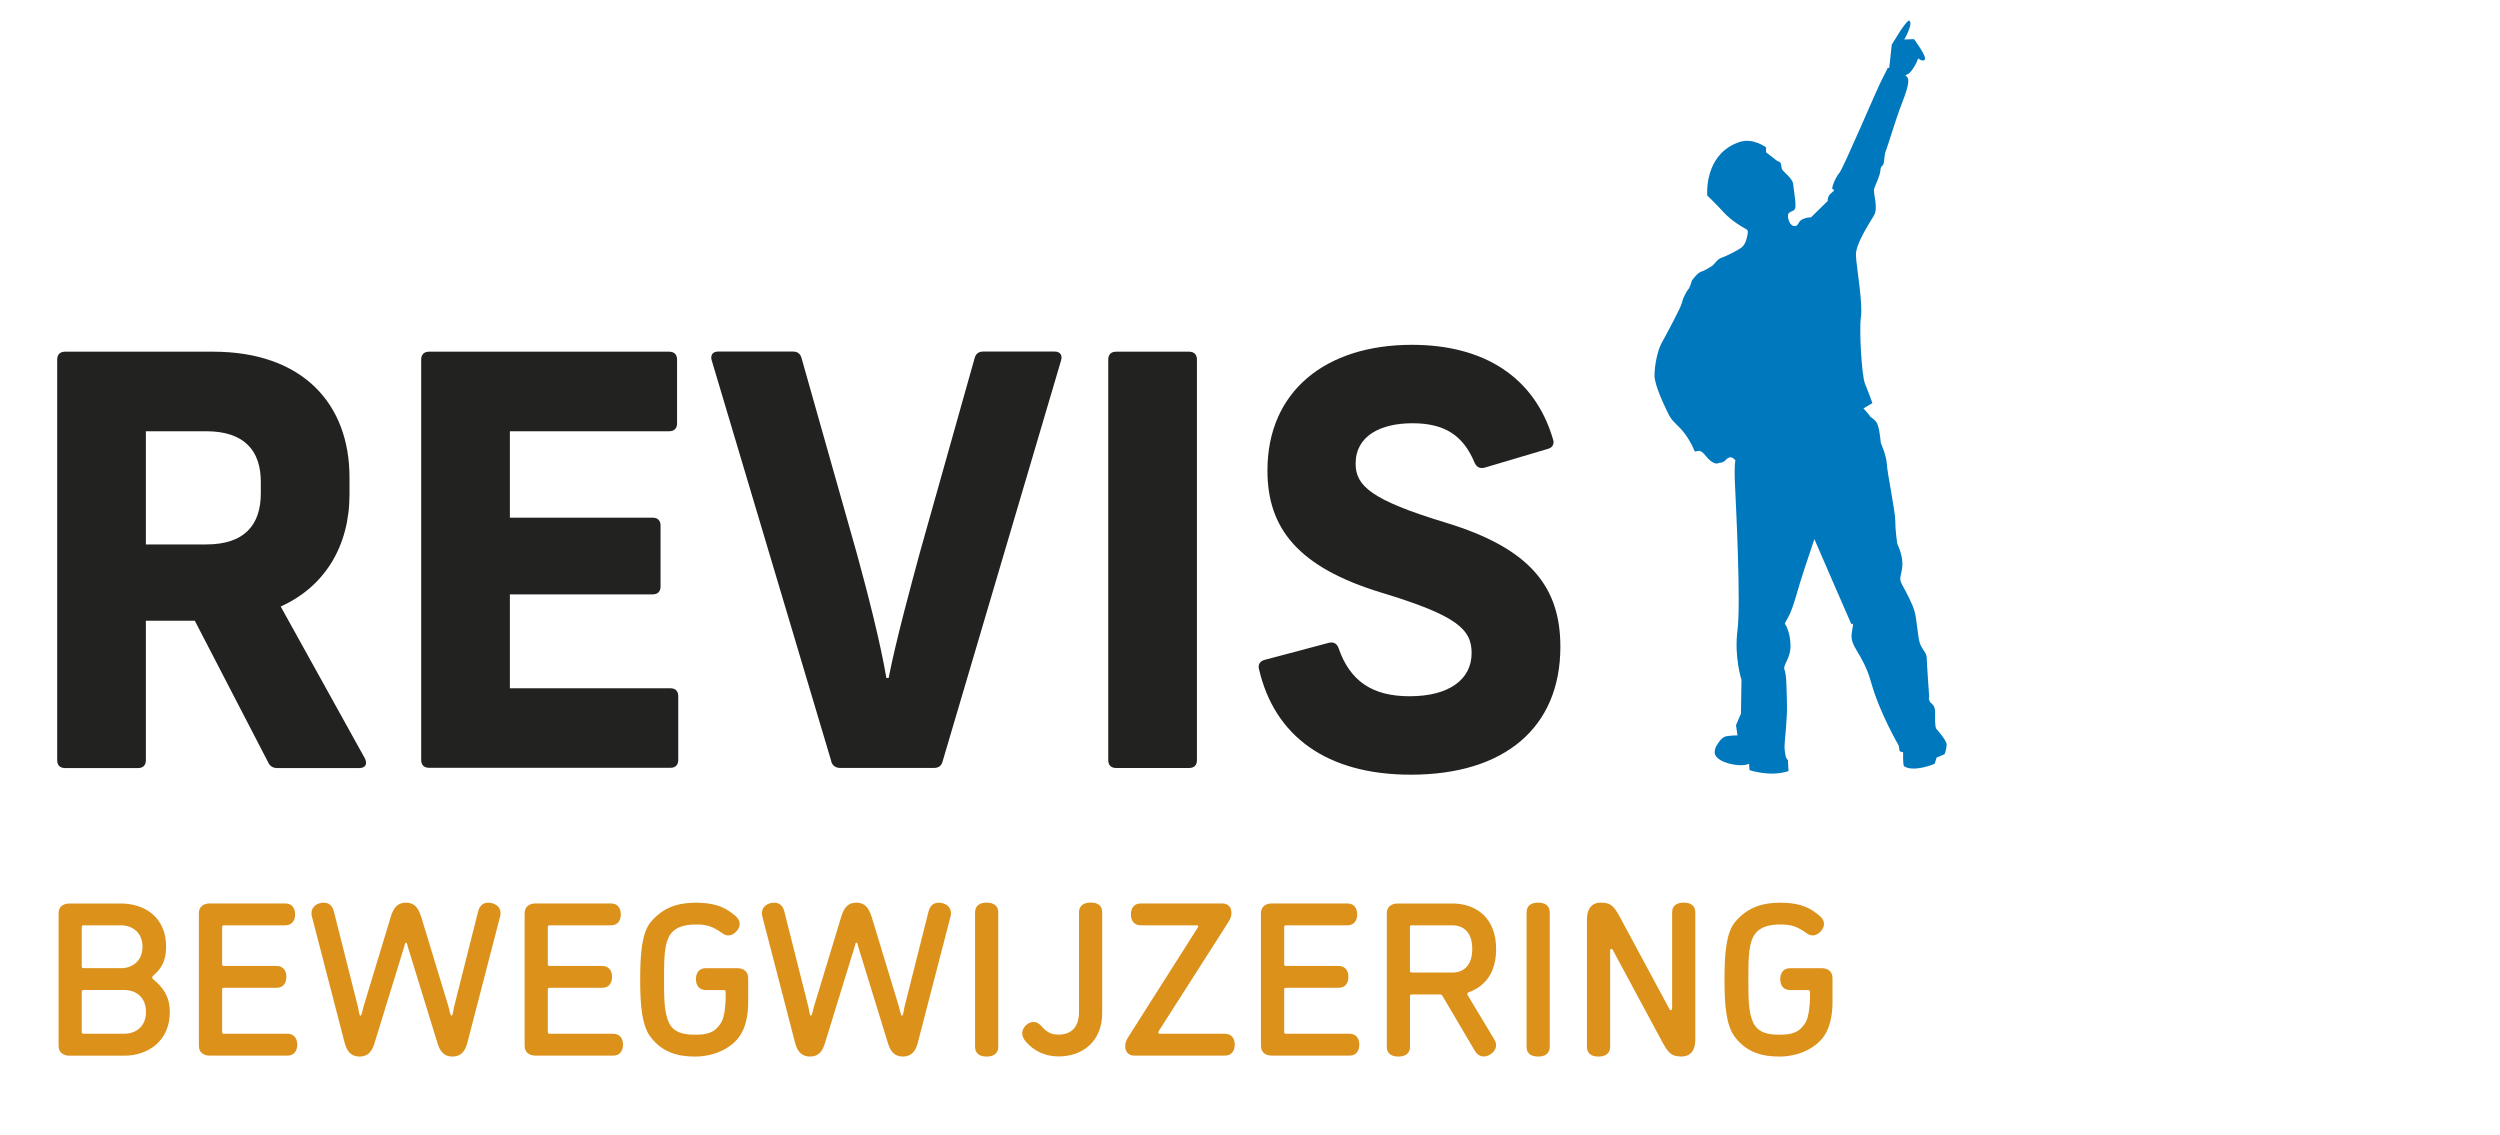 <?xml version="1.0" encoding="UTF-8"?>
<svg id="Laag_4" data-name="Laag 4" xmlns="http://www.w3.org/2000/svg" viewBox="0 0 400 181.54">
  <path d="M273.15,31.23c-.07-1.62.16-6.78,5.11-8.49,2.24-.77,4.31.85,4.31.85v.77s1.36,1.08,1.68,1.32c.32.23.51.13.66.44.16.31.05.8.3,1.1.23.32,1.6,1.39,1.68,2.16.08.77.56,3.47.32,4.01-.24.54-1.04.38-1.13,1-.08.62.32,1.78,1.04,1.78s.48-.69,1.27-1.08c.8-.38,1.36-.3,1.36-.3l2.68-2.63s-.1-.77.62-1.31c.72-.54.24-.51.13-.62-.15-.16.44-1.78,1.11-2.55.63-.72,5.91-13.19,6.71-14.73.62-1.21,1.04-2.09,1.04-2.09h.24l.4-3.72,1.31-2.1s1.23-1.89,1.49-1.74c.7.45-.8,3.02-.8,3.02l1.56-.06s2.15,2.87,1.71,3.3c-.39.38-1.04-.23-1.04-.23,0,0-.34,1.11-1.21,2.15-.57.68-1.04.4-.71.69.38.37.76.72-.76,4.56-.76,1.91-2.16,6.56-2.47,7.33-.32.77-.24,1.69-.4,2.16-.16.46-.43.23-.5,1.08-.08.85-.65,1.93-.96,2.78-.32.85.72,3.01-.07,4.4-.8,1.38-2.96,4.55-2.88,6.4.08,1.86,1.13,7.64.79,9.88-.3,2.24.16,9.41.64,10.57.49,1.16,1.2,3.17,1.2,3.17l-1.43.85s.96,1.01,1.04,1.24c.07.23.95.46,1.27,1.47.32,1,.48,2.85.48,2.85,0,0,.88,1.93.96,3.39.07,1.47,1.35,7.49,1.35,9.11s.32,3.63.32,3.63c0,0,.95,1.85.8,3.55-.16,1.7-.65,1.85,0,3.02.63,1.16,1.68,3.08,1.99,4.32.32,1.23.49,3.93.8,4.93.32,1,1.11,1.62,1.11,2.31s.41,6.48.41,6.48c0,0-.17-.31,0,.38.15.69,1.04.46.94,2.31-.07,1.85.16,2.24.16,2.24,0,0,1.68,1.85,1.68,2.54s-.32,1.55-.32,1.55l-1.28.54-.32,1s-3.3,1.41-4.87.4c-.24-.16-.17-2.24-.17-2.24l-.55-.16-.16-.93s-3.03-5.17-4.39-10.03c-1.35-4.86-3.51-5.71-3.11-8.03.4-2.31.09-1.08-.09-1.39-.15-.3-5.9-13.57-5.9-13.57,0,0-1.04,3.16-1.75,5.24-.72,2.08-1.6,5.79-2.39,7.17-.8,1.39-.56,1.16-.56,1.16,0,0,.8,1.08.88,3.32.08,2.24-1.27,3.17-.96,4.01.32.85.32,2.62.39,5.25.09,2.62-.39,6.17-.39,7.02s.24,1.77.24,1.77l.31.46.09,1.71s-1.44.54-3.36.38c-1.91-.15-2.88-.54-2.88-.54l-.07-1.01s-.8.47-2.72.08c-1.91-.38-2.87-1.22-2.78-2,.07-.77.38-1.08.38-1.08,0,0,.64-1.24,1.44-1.39.79-.15,1.83-.15,1.83-.15l-.24-1.63.79-1.85.09-5.4s-1.2-3.62-.64-7.95c.55-4.32-.24-19.83-.4-23.23-.16-3.39.07-3.93.07-3.93,0,0-.48-.69-1.04-.46-.55.23-.64.85-1.6.85,0,0-.71.61-2.08-1.08-1.35-1.71-1.6-.16-1.91-1.01-.32-.85-1.2-2.4-2.16-3.4-.96-1-1.44-1.31-2-2.47-.56-1.15-2.16-4.46-2.16-6.02s.48-4.01,1.13-5.17c.63-1.16,3.11-5.71,3.26-6.48.16-.77.8-1.93,1.03-2.16.24-.23.57-1.39.57-1.39,0,0,.88-1.23,1.43-1.39.56-.15,1.36-.69,1.76-.92.41-.24.79-1.08,1.52-1.32.72-.23,2.71-1.23,3.27-1.69.56-.46.8-1.39.88-1.85.07-.46.24-.85-.24-1.08-.48-.23-2.4-1.39-3.51-2.63-1.12-1.23-2.72-2.78-2.72-2.78" fill="#0078be"/>
  <g>
    <path d="M9.15,121.6V57.54c0-.82.45-1.27,1.27-1.27h23.66c14.29,0,21.84,8.28,21.84,20.11v2.73c0,8.19-3.91,14.74-11.01,17.93l13.47,24.3c.45.91.09,1.55-.91,1.55h-13.1c-.64,0-1.18-.27-1.46-.91l-11.74-22.66h-7.83v22.3c0,.82-.45,1.27-1.27,1.27h-11.65c-.82,0-1.27-.45-1.27-1.27ZM32.99,87.11c6.1,0,8.74-3.09,8.74-8.19v-1.82c0-5-2.64-8.1-8.74-8.1h-9.65v18.11h9.65Z" fill="#222221"/>
    <path d="M67.39,121.6V57.54c0-.82.45-1.27,1.27-1.27h38.4c.82,0,1.27.45,1.27,1.27v10.19c0,.82-.45,1.27-1.27,1.27h-25.48v13.83h22.84c.82,0,1.27.45,1.27,1.27v9.73c0,.82-.45,1.27-1.27,1.27h-22.84v15.02h25.67c.82,0,1.27.45,1.27,1.27v10.19c0,.82-.45,1.27-1.27,1.27h-38.59c-.82,0-1.27-.45-1.27-1.27Z" fill="#222221"/>
    <path d="M133,121.78l-19.11-64.07c-.27-.82.09-1.46,1-1.46h12.01c.72,0,1.18.37,1.36,1.09l8.83,31.21c1.73,6.28,3.82,14.47,4.73,19.93h.36c1.19-6.1,3.64-15.02,5.01-20.11l8.74-31.03c.18-.73.64-1.09,1.36-1.09h11.47c.91,0,1.27.64,1,1.46l-18.93,64.07c-.18.73-.64,1.09-1.37,1.09h-15.02c-.73,0-1.27-.37-1.46-1.09Z" fill="#222221"/>
    <path d="M177.32,121.6V57.54c0-.82.45-1.27,1.27-1.27h11.65c.82,0,1.27.45,1.27,1.27v64.07c0,.82-.45,1.27-1.27,1.27h-11.65c-.82,0-1.27-.45-1.27-1.27Z" fill="#222221"/>
    <path d="M201.43,107.04c-.18-.73.18-1.27.91-1.46l10.28-2.73c.73-.18,1.27.09,1.54.82,1.82,5.28,5.37,7.73,11.38,7.73,6.37,0,9.92-2.73,9.92-6.91,0-3.82-2.37-6.01-14.38-9.65-13.47-4.09-18.29-10.37-18.29-19.56,0-12.65,9.28-20.11,23.12-20.11,11.56,0,19.66,5.19,22.57,15.11.27.73-.09,1.36-.82,1.54l-10.1,3c-.73.18-1.27,0-1.64-.82-1.82-4.37-4.83-6.28-9.92-6.28s-9.1,2-9.1,6.46c0,3.55,2.46,5.82,14.47,9.46,13.47,4.1,18.29,10.28,18.29,19.84,0,12.92-8.92,20.47-23.93,20.47-13.47,0-21.84-6.19-24.3-16.93Z" fill="#222221"/>
  </g>
  <g>
    <path d="M24.34,156.38c0,.11.03.17.14.28,1.44,1.19,2.69,2.62,2.69,5.25,0,4.65-3.46,7-7.31,7h-8.74c-.88,0-1.75-.42-1.75-1.58v-21.2c0-1.16.88-1.57,1.75-1.57h8.22c3.81,0,7.24,2.2,7.24,6.92,0,2.52-.98,3.67-2.06,4.62-.1.11-.17.21-.17.28ZM19.34,154.91c1.89,0,3.46-1.19,3.46-3.43s-1.58-3.43-3.46-3.43h-5.95c-.25,0-.31.07-.31.31v6.23c0,.25.07.31.31.31h5.95ZM13.39,158.41c-.25,0-.31.07-.31.32v6.36c0,.25.07.31.31.31h6.47c1.92,0,3.5-1.19,3.5-3.5s-1.58-3.5-3.5-3.5h-6.47Z" fill="#dc911b"/>
    <path d="M35.54,165.09c0,.25.07.31.31.31h10.14c1.16,0,1.57.88,1.57,1.75s-.42,1.75-1.57,1.75h-12.42c-.88,0-1.75-.42-1.75-1.58v-21.2c0-1.16.88-1.57,1.75-1.57h12.07c1.16,0,1.58.87,1.58,1.75s-.42,1.75-1.58,1.75h-9.79c-.25,0-.31.07-.31.31v5.88c0,.24.07.31.31.31h8.39c1.16,0,1.58.88,1.58,1.75s-.42,1.75-1.58,1.75h-8.39c-.25,0-.31.07-.31.31v6.72Z" fill="#dc911b"/>
    <path d="M67.35,146.55l4.41,14.52c.14.45.28,1.44.49,1.44s.25-.73.38-1.33l3.88-15.39c.28-1.05.95-1.36,1.61-1.36.91,0,1.96.52,1.96,1.64,0,.17,0,.38-.07.59l-5.25,20.25c-.35,1.3-1.02,2.14-2.38,2.14s-2-.88-2.38-2.14l-4.76-15.46c-.07-.25-.11-.63-.28-.63s-.21.38-.28.63l-4.76,15.46c-.38,1.26-1.01,2.14-2.38,2.14s-2.03-.84-2.38-2.14l-5.25-20.25c-.07-.21-.07-.42-.07-.59,0-1.02.94-1.64,1.96-1.64.66,0,1.33.31,1.61,1.36l3.88,15.39c.14.59.17,1.33.38,1.33s.35-.98.49-1.44l4.41-14.52c.39-1.26,1.02-2.13,2.38-2.13s1.99.88,2.38,2.13Z" fill="#dc911b"/>
    <path d="M87.66,165.09c0,.25.07.31.31.31h10.14c1.16,0,1.57.88,1.57,1.75s-.42,1.75-1.57,1.75h-12.42c-.88,0-1.75-.42-1.75-1.58v-21.2c0-1.16.88-1.57,1.75-1.57h12.07c1.15,0,1.57.87,1.57,1.75s-.42,1.75-1.57,1.75h-9.8c-.25,0-.31.07-.31.31v5.88c0,.24.07.31.31.31h8.39c1.16,0,1.58.88,1.58,1.75s-.42,1.75-1.58,1.75h-8.39c-.25,0-.31.07-.31.31v6.72Z" fill="#dc911b"/>
    <path d="M117.3,146.24c.56.45,1.05.88,1.05,1.61,0,.84-.94,1.82-1.78,1.82-.49,0-.7-.17-1.05-.39-1.5-1.05-2.38-1.36-4.13-1.36-1.57,0-3.53.25-4.41,2.06-.73,1.54-.73,3.81-.73,6.75s0,5.14.73,6.79c.8,1.82,2.62,2.03,4.23,2.03,1.78,0,3.18-.21,4.23-2.03.49-.88.67-2.83.67-3.95v-.84c0-.25-.11-.32-.31-.32h-2.87c-1.16,0-1.58-.87-1.58-1.75s.42-1.75,1.58-1.75h5.03c.88,0,1.75.42,1.75,1.58v3.85c0,2.1-.39,4.23-1.58,5.74-1.54,1.92-4.23,2.97-6.92,2.97s-5.21-.63-7.1-3.11c-1.4-1.82-1.68-4.97-1.68-9.2s.28-7.52,1.68-9.2c2.03-2.45,4.51-3.11,7.27-3.11,2.48,0,4.38.52,5.91,1.82Z" fill="#dc911b"/>
    <path d="M139.42,146.55l4.41,14.52c.14.45.28,1.44.49,1.44s.25-.73.38-1.33l3.88-15.39c.28-1.05.95-1.36,1.61-1.36.91,0,1.96.52,1.96,1.64,0,.17,0,.38-.07.59l-5.25,20.25c-.35,1.3-1.02,2.14-2.38,2.14s-2-.88-2.38-2.14l-4.76-15.46c-.07-.25-.11-.63-.28-.63s-.21.38-.28.63l-4.76,15.46c-.38,1.26-1.01,2.14-2.38,2.14s-2.03-.84-2.38-2.14l-5.25-20.25c-.07-.21-.07-.42-.07-.59,0-1.02.94-1.64,1.96-1.64.66,0,1.33.31,1.61,1.36l3.88,15.39c.14.59.17,1.33.38,1.33s.35-.98.49-1.44l4.41-14.52c.39-1.26,1.02-2.13,2.38-2.13s1.99.88,2.38,2.13Z" fill="#dc911b"/>
    <path d="M156.01,145.99c0-1.26.98-1.57,1.85-1.57s1.86.31,1.86,1.57v21.48c0,1.26-.98,1.58-1.86,1.58s-1.85-.31-1.85-1.58v-21.48Z" fill="#dc911b"/>
    <path d="M169.35,165.54c1.92,0,3.29-1.05,3.29-3.64v-15.92c0-1.26,1.01-1.57,1.89-1.57s1.82.31,1.82,1.57v16.09c0,4.58-3.15,6.96-6.99,6.96-2.24,0-4.06-.95-5.32-2.48-.35-.45-.49-.84-.49-1.22,0-.88.87-1.82,1.82-1.82.38,0,.84.17,1.29.7.77.91,1.54,1.33,2.7,1.33Z" fill="#dc911b"/>
    <path d="M181.53,168.9c-1.05,0-1.5-.67-1.5-1.54,0-.45.14-.87.49-1.43l11.13-17.53s.07-.1.07-.21c0-.14-.28-.14-.28-.14h-8.92c-1.16,0-1.58-.88-1.58-1.75s.42-1.75,1.58-1.75h13.01c1.05,0,1.5.66,1.5,1.54,0,.45-.14.88-.49,1.44l-11.19,17.52s-.03.07-.03.14c0,.11.1.21.24.21h10.42c1.16,0,1.58.88,1.58,1.75s-.42,1.75-1.58,1.75h-14.45Z" fill="#dc911b"/>
    <path d="M205.47,165.09c0,.25.07.31.31.31h10.14c1.16,0,1.57.88,1.57,1.75s-.42,1.75-1.57,1.75h-12.42c-.88,0-1.75-.42-1.75-1.58v-21.2c0-1.16.88-1.57,1.75-1.57h12.07c1.16,0,1.58.87,1.58,1.75s-.42,1.75-1.58,1.75h-9.79c-.25,0-.31.07-.31.31v5.88c0,.24.07.31.31.31h8.39c1.16,0,1.58.88,1.58,1.75s-.42,1.75-1.58,1.75h-8.39c-.25,0-.31.07-.31.31v6.72Z" fill="#dc911b"/>
    <path d="M230.84,159.42c-.17-.31-.28-.31-.56-.31h-4.37c-.25,0-.31.07-.31.31v8.05c0,1.26-.98,1.58-1.86,1.58s-1.85-.31-1.85-1.58v-21.34c0-1.16.88-1.57,1.75-1.57h8.74c3.85,0,7,2.34,7,7.27,0,3.85-1.78,5.98-4.44,6.96-.14.03-.17.14-.17.25,0,.07.03.14.03.14l4.27,7.1c.21.35.31.7.31.98,0,.91-1.05,1.78-1.99,1.78-.49,0-1.02-.25-1.44-.95l-5.11-8.67ZM232.37,155.61c1.92,0,3.19-1.26,3.19-3.78s-1.26-3.78-3.19-3.78h-6.47c-.25,0-.31.07-.31.31v6.93c0,.24.07.31.31.31h6.47Z" fill="#dc911b"/>
    <path d="M244.25,145.99c0-1.26.98-1.57,1.85-1.57s1.86.31,1.86,1.57v21.48c0,1.26-.98,1.58-1.86,1.58s-1.85-.31-1.85-1.58v-21.48Z" fill="#dc911b"/>
    <path d="M258.07,152.04c-.11-.21-.21-.21-.28-.21-.17,0-.17.28-.17.28v15.36c0,1.26-.98,1.58-1.86,1.58s-1.85-.31-1.85-1.58v-20.36c0-1.64.7-2.69,2.24-2.69,1.71,0,2.17.73,3.11,2.45l7.83,14.55c.07.1.11.21.28.21s.17-.28.17-.28v-15.36c0-1.26.98-1.57,1.86-1.57s1.85.31,1.85,1.57v20.36c0,1.64-.7,2.69-2.24,2.69-1.71,0-2.17-.73-3.11-2.45l-7.83-14.55Z" fill="#dc911b"/>
    <path d="M290.79,146.24c.56.45,1.05.88,1.05,1.61,0,.84-.94,1.82-1.78,1.82-.49,0-.7-.17-1.05-.39-1.5-1.05-2.38-1.36-4.13-1.36-1.57,0-3.53.25-4.41,2.06-.73,1.54-.73,3.81-.73,6.75s0,5.14.73,6.79c.8,1.82,2.62,2.03,4.23,2.03,1.78,0,3.18-.21,4.23-2.03.49-.88.67-2.83.67-3.95v-.84c0-.25-.11-.32-.31-.32h-2.87c-1.16,0-1.58-.87-1.58-1.75s.42-1.75,1.58-1.75h5.03c.88,0,1.75.42,1.75,1.58v3.85c0,2.1-.39,4.23-1.58,5.74-1.54,1.92-4.23,2.97-6.92,2.97s-5.21-.63-7.1-3.11c-1.4-1.82-1.68-4.97-1.68-9.2s.28-7.52,1.68-9.2c2.03-2.45,4.51-3.11,7.27-3.11,2.48,0,4.38.52,5.91,1.82Z" fill="#dc911b"/>
  </g>
</svg>